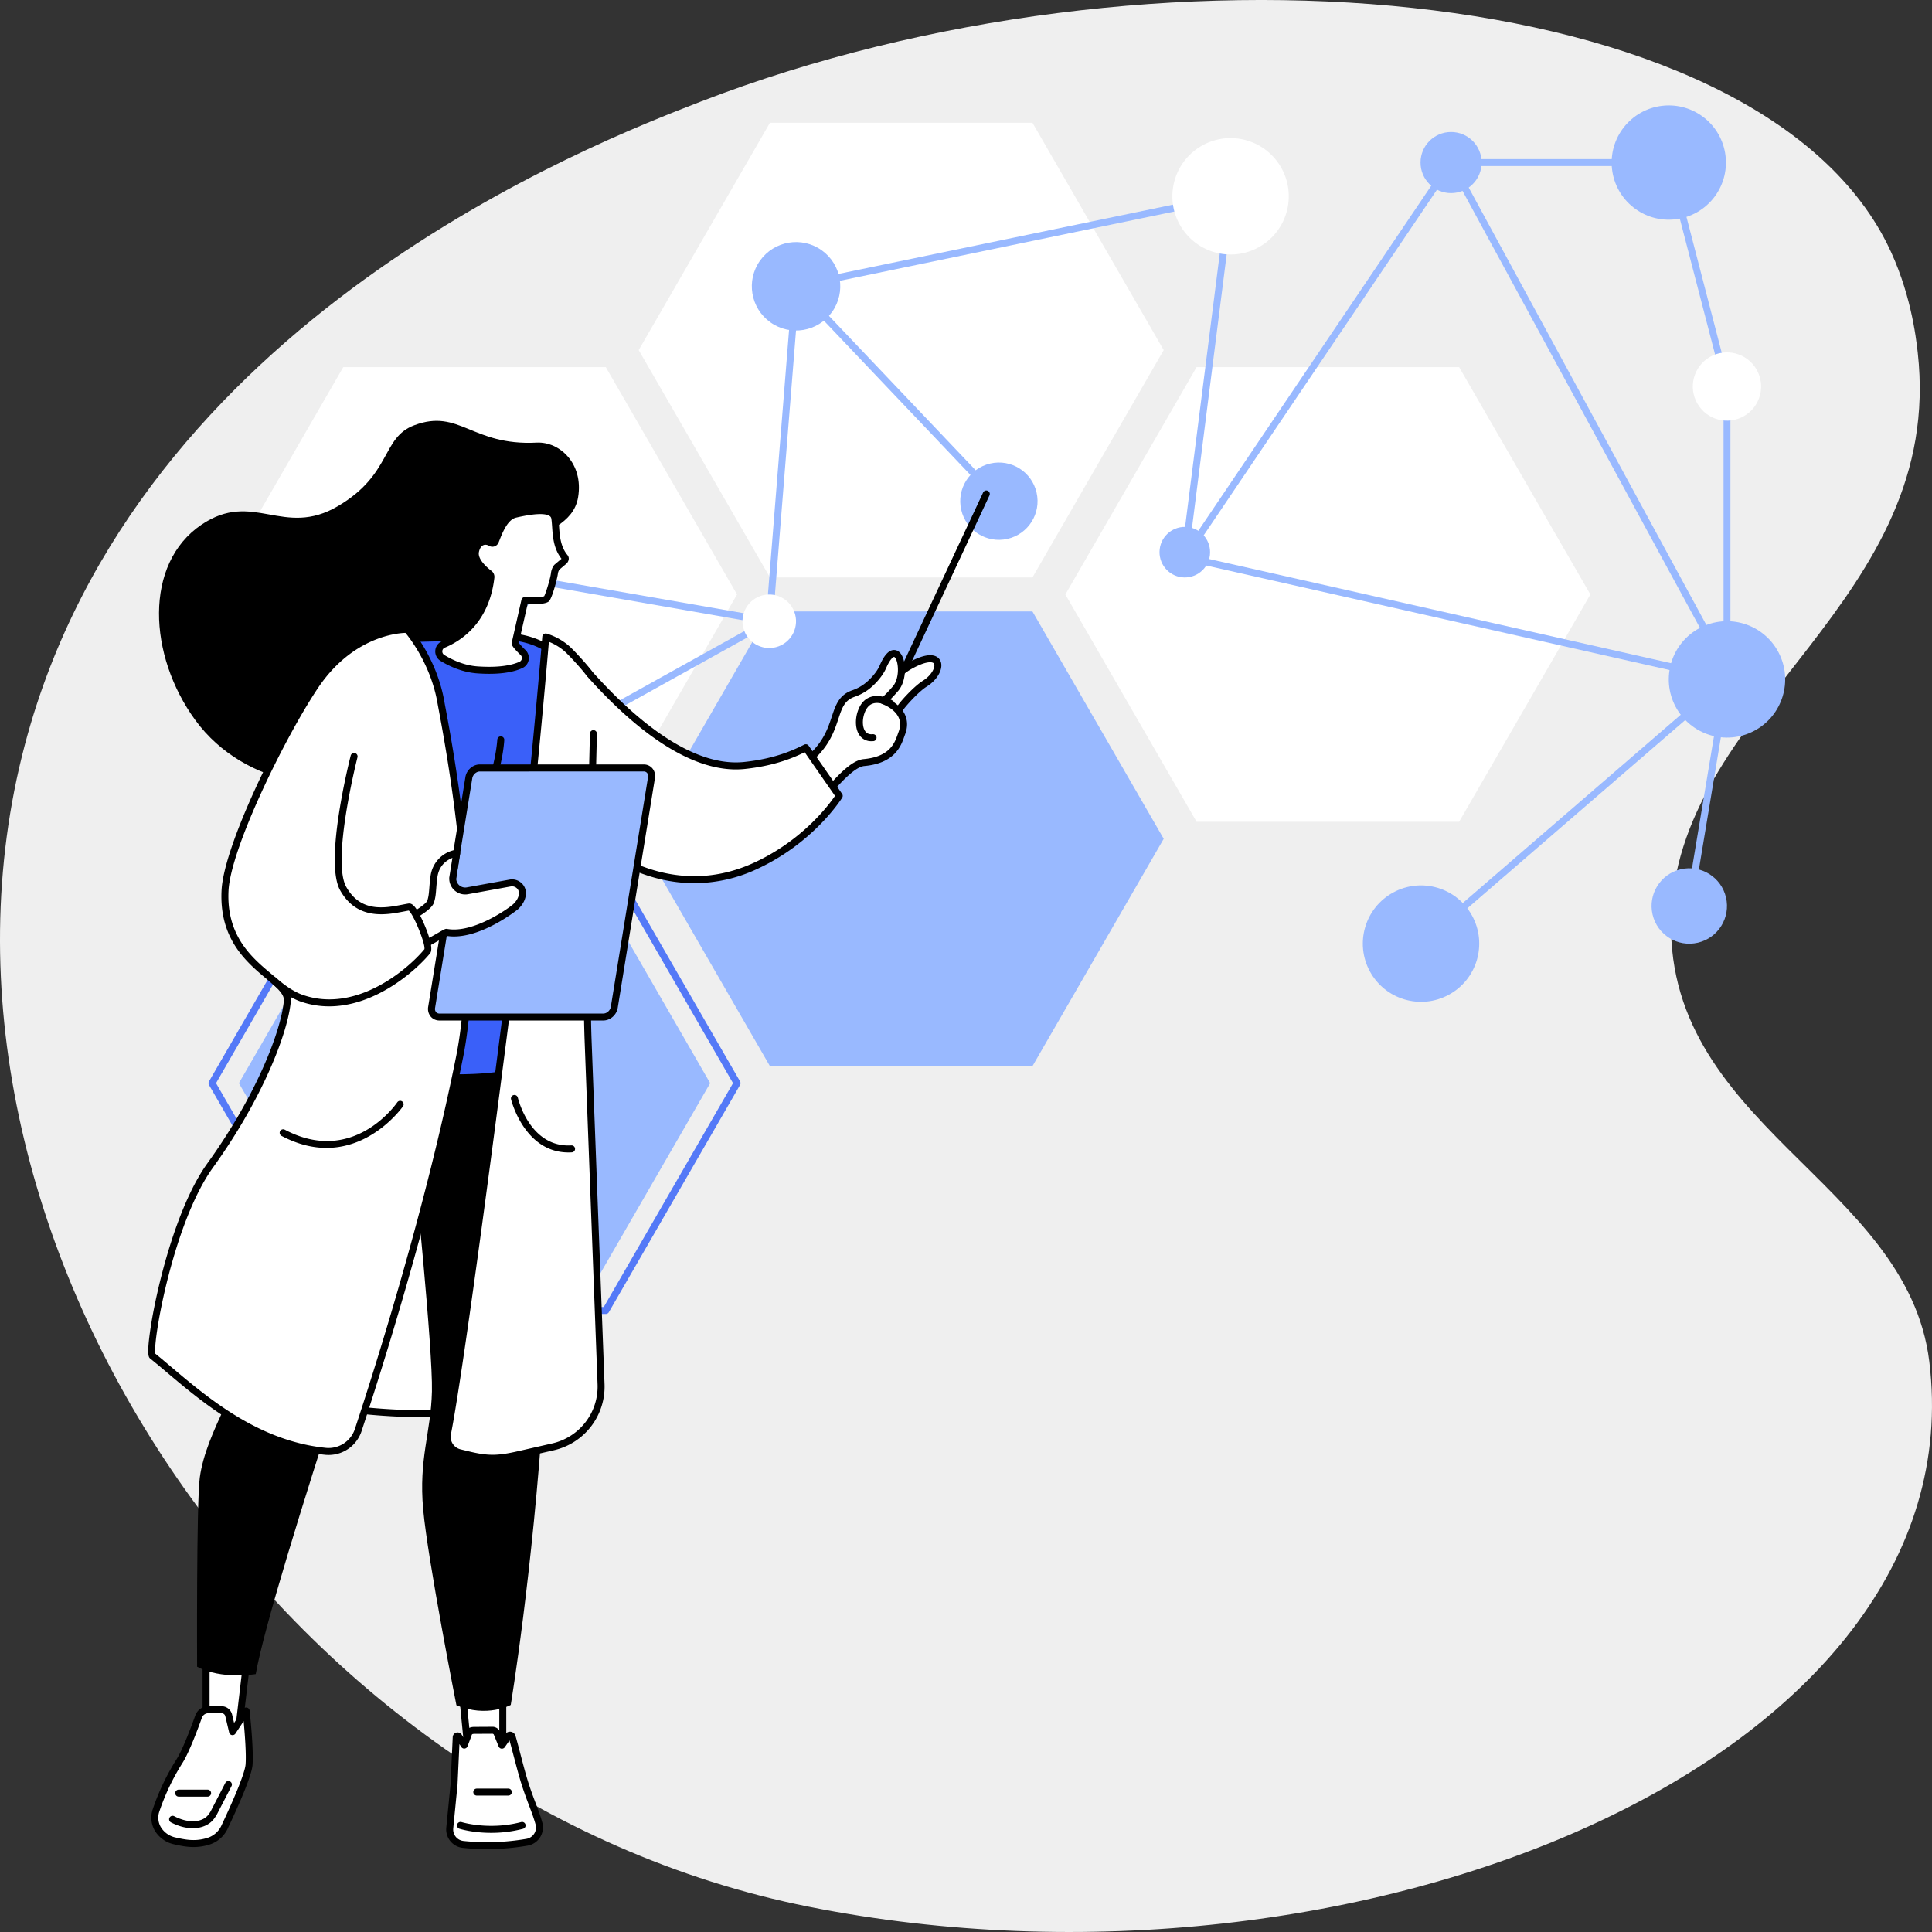 <svg xmlns="http://www.w3.org/2000/svg" viewBox="0 0 1831.21 1831.21"><rect x="0" y="0" width="1831.21" height="1831.21" fill="#333333" stroke="none"/><defs><style>.cls-1{fill:#efefef;}.cls-2{fill:#fff;}.cls-3{fill:#99b9ff;}.cls-4{fill:#5479f7;}.cls-5{fill:#3a60f9;}</style></defs><title>img_appsec1_4_1</title><g id="Layer_2" data-name="Layer 2"><g id="Illustration"><g id="Biotechnology"><path class="cls-1" d="M664.52,96.16C563,135.37,129.94,302.65,23.53,706-97.8,1166,265.08,1707.5,766.71,1807.28c520.34,103.5,1108.11-139.79,1061.94-516.74-21.06-172-255.29-224-244.45-426.57,10.58-197.66,259.58-294.55,233.5-529.78-1.64-14.77-6.9-59-29.12-103.29C1662.4-20.41,1091-68.55,664.52,96.16Z"/><polygon class="cls-2" points="1134.18 347.96 1383 347.96 1507.41 563.44 1383 778.92 1134.18 778.92 1009.78 563.44 1134.18 347.96"/><polygon class="cls-3" points="729.78 579.56 978.59 579.56 1103 795.04 978.59 1010.53 729.78 1010.53 605.37 795.04 729.78 579.56"/><path class="cls-4" d="M574.18,1245.44H325.37a3.32,3.32,0,0,1-2.87-1.65L198.09,1028.31a3.32,3.32,0,0,1,0-3.31L322.5,809.52a3.31,3.31,0,0,1,2.87-1.66H574.18a3.3,3.3,0,0,1,2.87,1.66L701.46,1025a3.32,3.32,0,0,1,0,3.31L577.05,1243.79A3.31,3.31,0,0,1,574.18,1245.44Zm-246.9-6.62h245l122.5-212.17L572.27,814.48h-245l-122.5,212.17Z"/><polygon class="cls-3" points="561.45 1220.07 673.12 1026.65 561.45 833.23 338.11 833.23 226.44 1026.65 338.11 1220.07 561.45 1220.07"/><polygon class="cls-2" points="729.78 116.35 978.59 116.35 1103 331.83 978.59 547.31 729.78 547.31 605.37 331.83 729.78 116.35"/><polygon class="cls-2" points="325.37 347.96 574.18 347.96 698.59 563.44 574.18 778.92 325.37 778.92 200.96 563.44 325.37 347.96"/><path class="cls-3" d="M729.15,592.12a2.75,2.75,0,0,1-.57,0L449.21,543.42a3.31,3.31,0,0,1,1.13-6.52l279.38,48.65a3.31,3.31,0,0,1-.57,6.57Z"/><path class="cls-3" d="M1601.15,862a3.48,3.48,0,0,1-.55,0,3.31,3.31,0,0,1-2.72-3.81l35.23-211.68L1122.24,531.26a3.31,3.31,0,0,1-2.56-3.64l42.81-337.38L757.62,274.11l-25.17,315a3.31,3.31,0,0,1-1.69,2.63L540.92,697.23a3.31,3.31,0,0,1-3.21-5.79L726,586.78l25.23-315.67a3.32,3.32,0,0,1,2.63-3l411.84-85.31a3.35,3.35,0,0,1,2.92.81,3.32,3.32,0,0,1,1,2.85l-43,339,511,115.27a3.31,3.31,0,0,1,2.53,3.77l-35.74,214.76A3.31,3.31,0,0,1,1601.15,862Z"/><path class="cls-3" d="M952.27,482.8a3.33,3.33,0,0,1-2.4-1L752.12,273.65a3.31,3.31,0,1,1,4.8-4.56L954.67,477.21a3.31,3.31,0,0,1-2.4,5.59Z"/><path class="cls-3" d="M1346.88,897.78a3.31,3.31,0,0,1-2.16-5.81l290-250.51a3.31,3.31,0,0,1,4.32,5L1349.05,897A3.32,3.32,0,0,1,1346.88,897.78Z"/><path class="cls-3" d="M1636.89,638.65a3.32,3.32,0,0,1-2.91-1.73l-258.9-476.48L1125.71,529.89a3.31,3.31,0,1,1-5.48-3.71l252.38-373.91a3.29,3.29,0,0,1,1.14-1.08h0l.07,0h0a0,0,0,0,1,0,0h0a3.44,3.44,0,0,1,1.58-.38h206.29a3.32,3.32,0,0,1,3.21,2.48l55.15,212.39a3.46,3.46,0,0,1,.11.84V635.34a3.31,3.31,0,0,1-2.49,3.21A3.34,3.34,0,0,1,1636.89,638.65ZM1381,157.38l252.63,464.94V366.89l-54.41-209.51Z"/><circle class="cls-3" cx="754.52" cy="271.37" r="41.92" transform="translate(96.08 728.97) rotate(-54.58)"/><circle class="cls-3" cx="449.78" cy="540.16" r="60.67" transform="translate(-250.21 476.25) rotate(-45)"/><circle class="cls-3" cx="1581.73" cy="154.07" r="54.16" transform="translate(-7.19 184.77) rotate(-6.67)"/><circle class="cls-2" cx="729.15" cy="588.81" r="25.37" transform="translate(-80.45 116.68) rotate(-8.67)"/><circle class="cls-2" cx="1636.89" cy="366.47" r="32.36" transform="translate(-3.21 718.28) rotate(-24.73)"/><circle class="cls-3" cx="539.32" cy="694.33" r="35.02"/><circle class="cls-2" cx="1166.36" cy="186.06" r="55.16" transform="translate(711.08 1275.89) rotate(-76.39)"/><circle class="cls-3" cx="1636.89" cy="643.97" r="55.16" transform="translate(-111.44 837.43) rotate(-27.79)"/><circle class="cls-3" cx="1346.88" cy="894.48" r="55.16" transform="translate(-263.65 751.82) rotate(-28.53)"/><circle class="cls-3" cx="1601.15" cy="858.73" r="35.74" transform="translate(-153.62 387.69) rotate(-13.18)"/><circle class="cls-3" cx="1375.38" cy="154.07" r="28.96"/><circle class="cls-3" cx="946.77" cy="475.11" r="36.63" transform="translate(-82.11 223.11) rotate(-12.89)"/><circle class="cls-3" cx="1122.97" cy="523.35" r="23.96" transform="translate(581.68 1637.78) rotate(-89.08)"/><path d="M834.16,686.75a3.31,3.31,0,0,1-3-4.71L931.84,466.8a3.31,3.31,0,1,1,6,2.8L837.16,684.85A3.32,3.32,0,0,1,834.16,686.75Z"/><path class="cls-2" d="M876.63,648c-8.63,5.38-22.77,21.27-24.15,24.5-10.87,25.5-32.52.4-32.52.4s24.91-31.8,42.13-41.55C895.3,612.5,894.71,636.69,876.63,648Z"/><path d="M839.1,687.2c-11,0-21.19-11.65-21.65-12.18a3.32,3.32,0,0,1-.1-4.2c1-1.32,25.52-32.44,43.11-42.4,20.94-11.85,28.09-6.85,30.49-2.81,4.08,6.85-1.68,18.37-12.57,25.15h0c-8.29,5.17-21.71,20.5-22.86,23-3.35,7.86-8.1,12.32-14.12,13.26A14.93,14.93,0,0,1,839.1,687.2Zm-14.75-14.53c3.69,3.56,10.43,8.69,16,7.82,3.61-.57,6.65-3.71,9.05-9.33,1.71-4,16.33-20.33,25.44-26h0c8.46-5.28,12.08-13.31,10.38-16.16-1.25-2.11-8-2.46-21.54,5.2C849.85,642,830.31,665.34,824.35,672.67ZM876.63,648h0Z"/><path class="cls-2" d="M836.75,632.16c-3.16,7.37-11.17,16-17.93,20.33a45,45,0,0,1-9.56,4.71c-26.64,9-6.34,43.74-59,73.76-1.85,1.06,8.12,35.92,11.54,44.68C781,757.2,803.15,724.21,819,722.77c29.16-2.68,32.71-19.6,35.85-28,8.26-22-17.44-30.65-17.44-30.65s3.12-1.85,11.4-11.45C861.42,638,850.84,599.33,836.75,632.16Z"/><path d="M761.75,779a3.51,3.51,0,0,1-.71-.08,3.31,3.31,0,0,1-2.37-2c-1.75-4.48-5.13-15.47-7.86-25.57-5.74-21.19-4.57-21.86-2.24-23.18,29.12-16.59,35-34.42,39.77-48.74,3.72-11.24,6.94-20.94,19.86-25.29a41.27,41.27,0,0,0,8.84-4.37c6.63-4.22,14-12.49,16.67-18.83,4.26-9.92,8.71-14.78,13.6-14.86,2,0,5.49.73,8,6.12,4,8.6,3.35,24.16-4.05,32.74-3.36,3.9-5.92,6.58-7.81,8.41,4.51,2.39,10.88,6.79,14.17,13.71,2.74,5.78,2.83,12.17.27,19-.24.63-.48,1.31-.73,2-3.12,8.87-8.92,25.39-37.92,28-9.5.87-23.7,17.1-36.23,31.41-6.3,7.2-12.82,14.64-19,20.56A3.37,3.37,0,0,1,761.75,779Zm-8.4-46c.67,5.68,6.12,25.59,9.78,36.64,4.88-5,10-10.83,14.92-16.49,14.64-16.73,28.47-32.53,40.61-33.64,24.76-2.27,29.28-15.14,32.27-23.65.28-.78.53-1.51.79-2.18,1.9-5.06,1.88-9.7-.05-13.8-4.07-8.61-15.25-12.52-15.36-12.56a3.31,3.31,0,0,1-.63-6h0s3.06-2,10.59-10.76c5.86-6.8,5.72-19.92,3.06-25.61-.79-1.69-1.59-2.31-1.91-2.31h0s-3,.17-7.62,10.85h0c-3.23,7.51-11.48,16.89-19.2,21.81a48.2,48.2,0,0,1-10.28,5.05c-9.8,3.3-12.15,10.38-15.7,21.1C789.87,695.78,783.39,715.34,753.35,733Zm83.41-100.8h0Z"/><path d="M826,702.54a13.29,13.29,0,0,1-10.88-5.08c-4.83-6.11-4.56-16.05-2.14-23.2s6.35-11.56,11.84-13.54c9.91-3.56,20.75,3,21.2,3.32a3.31,3.31,0,1,1-3.47,5.63c-.17-.11-8.66-5.19-15.51-2.71-3.48,1.26-6.1,4.43-7.79,9.42-2.18,6.45-1.75,13.43,1.06,17,1.56,2,3.81,2.81,6.83,2.52a3.31,3.31,0,1,1,.62,6.59C827.18,702.52,826.6,702.54,826,702.54Z"/><path class="cls-2" d="M522.74,768.32c-14.29-83.43-26.91-157-26.91-157s35.05-3.71,53.35,16.59,88.53,104.81,156.52,97.64c30.93-3.27,48.75-12.11,58.08-16.79l31.67,45.58c-9,14.11-35.71,46.11-78.78,66.13-86.12,40.06-153.45-22.06-153.45-22.06Z"/><path d="M658.12,837.1c-55.26,0-94.25-33.72-97-36.15l-40.36-30a3.28,3.28,0,0,1-1.29-2.1l-26.91-157a3.3,3.3,0,0,1,2.91-3.85c1.5-.16,36.95-3.64,56.16,17.66,1.1,1.23,2.4,2.68,3.87,4.34,21.67,24.43,87.64,98.81,149.85,92.22C736,719,753.75,710.06,762.3,705.77a3.29,3.29,0,0,1,4.2,1.07l31.67,45.59a3.3,3.3,0,0,1,.07,3.66c-2.78,4.38-28.7,43.42-80.17,67.36A141,141,0,0,1,658.12,837.1ZM525.78,766.46l39.42,29.26.27.22c.65.61,66.78,60.12,149.81,21.5,45.43-21.13,70.17-54.27,76.17-63.08L762.7,713c-9.68,4.77-27.63,12.77-56.65,15.84a80.47,80.47,0,0,1-8.49.44c-62.86,0-125.73-70.87-147-94.86-1.45-1.64-2.73-3.08-3.82-4.29-13.66-15.15-38-16-47-15.71Z"/><path d="M508.65,419.53c21.71-1.13,44.53,19.78,39.32,51.62-4.26,26-32.24,31.57-46.08,44.47-44.76,41.7-59.56,178.19-125,213.83-52.22,28.44-144.63,17.71-191.77-46.9-44.82-61.44-48.83-148.2,5.77-185.19,49.08-33.26,77.69,12.95,129.61-17.75,51.19-30.25,40.83-64.76,72.19-76.54C435.55,387,447.12,422.72,508.65,419.53Z"/><path class="cls-2" d="M489.89,1335s-183.27,26.69-281.13-40.92S387.67,859.68,387.67,859.68Z"/><path d="M406.74,1343.36c-61.85,0-144.59-8.36-199.86-46.55-11.5-8-18.65-20.14-21.25-36.22C167.42,1147.66,376.13,869.47,385,857.69A3.31,3.31,0,0,1,390.9,859l102.22,475.34a3.32,3.32,0,0,1-2.76,4C489.56,1338.4,454.33,1343.36,406.74,1343.36ZM386,867.52c-30.48,41.39-210.15,290.65-193.8,392,2.29,14.24,8.51,25,18.47,31.84,88.26,61,249.44,44,275.26,40.83Z"/><polygon class="cls-2" points="476.56 1595.27 476.56 1663.32 443.81 1661.32 437.37 1595.27 476.56 1595.27"/><path d="M476.55,1666.62h-.2l-32.74-2a3.32,3.32,0,0,1-3.09-3l-6.45-66.05a3.31,3.31,0,0,1,3.3-3.63h39.18a3.31,3.31,0,0,1,3.31,3.31v68a3.29,3.29,0,0,1-3.31,3.3Zm-29.72-8.43,26.42,1.61v-61.23H441Z"/><path class="cls-2" d="M438.9,1748.17a222.85,222.85,0,0,0,60.62-2,14.23,14.23,0,0,0,11.28-17.9c-3.34-11.87-7.14-19.29-12.63-35.93-4.44-13.48-9.11-33.81-12.75-46.1a2.1,2.1,0,0,0-3.75-.59l-5.91,8.49-4.84-11.66a5,5,0,0,0-3.86-2.43l-17.38.1c-5.16,0-5.54,2.8-6.22,4.93l-3.45,9.06-5.17-8.14a1.31,1.31,0,0,0-2.41.64l-2.06,44.8-4.06,41.22A14.21,14.21,0,0,0,438.9,1748.17Z"/><path d="M461.67,1752.67a217.56,217.56,0,0,1-23.13-1.21A17.56,17.56,0,0,1,423,1732.3l4.05-41.21,2.06-44.63a4.61,4.61,0,0,1,8.5-2.26l1.63,2.57,1.19-3.2c.66-2.19,2-6.76,9.18-6.76h.06l17.35-.1c.11,0,.22,0,.33,0a8.37,8.37,0,0,1,6.39,4,2.58,2.58,0,0,1,.22.44l2.52,6.06,2.45-3.52a5.41,5.41,0,0,1,9.64,1.54c1.49,5,3.14,11.35,4.88,18,2.58,9.86,5.24,20.06,7.85,28,2.48,7.54,4.63,13.21,6.53,18.22,2.3,6,4.28,11.27,6.13,17.86a17.53,17.53,0,0,1-13.9,22.05A226.76,226.76,0,0,1,461.67,1752.67Zm-26.22-99.57-1.78,38.46L429.6,1733a10.93,10.93,0,0,0,9.65,11.93h0a218.48,218.48,0,0,0,59.7-2,10.91,10.91,0,0,0,8.66-13.73c-1.77-6.3-3.71-11.4-5.95-17.31-1.92-5.06-4.1-10.81-6.63-18.49-2.68-8.11-5.36-18.41-8-28.37-1.46-5.58-2.85-10.91-4.12-15.4l-4.47,6.43a3.32,3.32,0,0,1-5.78-.62L468,1644a1.81,1.81,0,0,0-1.12-.68l-17.17.1c-2.31.08-2.38.27-2.91,2l-.18.59-3.51,9.23a3.3,3.3,0,0,1-5.88.59Zm-3.4-5.35Z"/><path d="M465.47,1737.24c-17.32,0-29.21-3.66-30-3.89a3.31,3.31,0,0,1,2-6.31c.26.08,26,8,56.45,0a3.31,3.31,0,1,1,1.68,6.4A118.51,118.51,0,0,1,465.47,1737.24Z"/><path d="M481.8,1701.9H451.92a3.31,3.31,0,1,1,0-6.62H481.8a3.31,3.31,0,0,1,0,6.62Z"/><polygon class="cls-2" points="235.7 1559.26 226.02 1641.31 195.33 1640.24 195.33 1559.26 235.7 1559.26"/><path d="M226,1644.62h-.12l-30.69-1.06a3.33,3.33,0,0,1-3.2-3.31v-81a3.31,3.31,0,0,1,3.31-3.31H235.7a3.3,3.3,0,0,1,3.29,3.7l-9.68,82A3.31,3.31,0,0,1,226,1644.62ZM198.64,1637l24.45.85,8.89-75.32H198.64Z"/><path class="cls-2" d="M233.32,1621.73s4,36.43,2.73,51.09c-.87,10.49-15.26,42.17-23.38,59.34a25.15,25.15,0,0,1-16.21,13.35c-11.24,3.25-20.1,1.8-30.79-.64-13-2.95-22.43-15.09-17.68-29.17a219.06,219.06,0,0,1,22.26-46.62c6-9.56,14.08-31.13,18-42a9.86,9.86,0,0,1,9.3-6.54H210a7,7,0,0,1,6.82,5.4l3.64,15.37Z"/><path d="M183.43,1750.69c-6.32,0-12.26-1.17-18.5-2.59a28.1,28.1,0,0,1-18.42-13.33,24.58,24.58,0,0,1-1.66-20.12,221.75,221.75,0,0,1,22.6-47.34c6-9.5,14.34-32.08,17.66-41.35a13.19,13.19,0,0,1,12.41-8.74H210a10.28,10.28,0,0,1,10,7.94l1.87,7.91,8.68-13.16a3.31,3.31,0,0,1,6.05,1.46c.17,1.5,4,36.92,2.74,51.73-.86,10.39-13.36,38.62-23.69,60.47a28.51,28.51,0,0,1-18.28,15.12A49.51,49.51,0,0,1,183.43,1750.69Zm14.09-126.85a6.58,6.58,0,0,0-6.18,4.34c-4.21,11.77-12.18,33-18.29,42.66a214.93,214.93,0,0,0-21.93,45.92,17.84,17.84,0,0,0,1.16,14.77,21.44,21.44,0,0,0,14.12,10.11c10,2.28,18.47,3.77,29.14.69a21.85,21.85,0,0,0,14.14-11.59c14.06-29.75,22.47-51,23.07-58.19.81-9.68-.73-29.48-1.81-41.2l-7.75,11.77a3.3,3.3,0,0,1-6-1.06l-3.64-15.37a3.67,3.67,0,0,0-3.6-2.85Z"/><path d="M182.67,1732.85c-6.1,0-13.12-1.63-20.7-5.57a3.31,3.31,0,0,1,3.05-5.87c15.53,8.06,27.67,5,32.38-1.25,1.19-1.58,2-2.81,2.17-3.13l14.1-27.3a3.31,3.31,0,0,1,5.88,3l-14.16,27.41a46.26,46.26,0,0,1-2.71,4C198.89,1729.18,191.81,1732.85,182.67,1732.85Z"/><path d="M196.77,1702.91H169.39a3.31,3.31,0,1,1,0-6.62h27.38a3.31,3.31,0,0,1,0,6.62Z"/><path d="M529.16,914.93s-3.26,250.4-13.79,413.41S484.1,1616,484.1,1616s-22.57,12.44-51.49.26c0,0-27.08-137.15-31.49-185.48s7.3-72.32,8.28-111.88-17-214.21-17-214.21-134.63,394.85-150,482.06c0,0-32.6,5.52-55.58-7,0,0-.72-155.28,2.54-179.26,6-44.45,40.76-88.22,47-135.43s9.85-165.7,27-236.77,50.87-150.92,50.87-150.92Z"/><path class="cls-3" d="M306.7,1008.74a3.31,3.31,0,0,1-1.26-6.37,96.86,96.86,0,0,0,42.4-33.94,3.31,3.31,0,1,1,5.38,3.86,103.36,103.36,0,0,1-45.27,36.2A3.24,3.24,0,0,1,306.7,1008.74Z"/><path class="cls-3" d="M509.77,1007.77a3.32,3.32,0,0,1-2.27-.9C491.73,992,489.33,982.58,486,969.53l-.9-3.51a3.31,3.31,0,1,1,6.4-1.67c.32,1.22.62,2.4.91,3.55,3.27,12.85,5.24,20.61,19.61,34.15a3.31,3.31,0,0,1-2.27,5.72Z"/><path class="cls-5" d="M390.67,605.13S344,597.29,298,707.61a294.39,294.39,0,0,0,2,230.16c9.9,22.86,18.75,42.23,22.68,48,24.23,35.72,100.95,38.86,144.59,34a43.9,43.9,0,0,0,39-41.42l12.2-239,32.32.12,2.94-59.62c.26-5.43-4.92-30.49-8-36.17-10.3-18.75-30.67-42-74.76-40.56Z"/><path d="M433.39,1024.93c-42.14,0-93.6-8-113.45-37.28-3.63-5.34-11.14-21.23-23-48.57C264.9,865,264.18,780.2,295,706.33c44.89-107.67,91-105.12,95.89-104.51l80-2c35.55-1.14,61.69,13,77.74,42.28,3.35,6.1,8.75,31.73,8.44,37.92l-2.93,59.63a3.31,3.31,0,0,1-3.31,3.14h0l-29.17-.11-12,235.88a47,47,0,0,1-41.94,44.55A316.71,316.71,0,0,1,433.39,1024.93ZM388.84,608.34c-7.7,0-47.87,4.86-87.76,100.54C271,781.1,271.69,864,303,936.45c14.33,33.11,20.08,44.1,22.38,47.49,24.07,35.47,103.07,36.84,141.49,32.6A40.43,40.43,0,0,0,503,978.24l12.2-239a3.32,3.32,0,0,1,3.31-3.15h0l29.16.11,2.78-56.47c.24-5-4.94-29.5-7.63-34.4-14.76-26.87-38.89-39.95-71.75-38.85l-80.29,2a4.17,4.17,0,0,1-.61,0A10.75,10.75,0,0,0,388.84,608.34Z"/><path class="cls-2" d="M524.25,1371.34a58.5,58.5,0,0,0,45.48-59.24l-12.36-328q-1.18-36.72-.14-73.46l6-245.29c-.79-17.43-13.23-40-26.58-51.08a56.1,56.1,0,0,0-19.31-10.49s-14,172.18-35.43,341c-20.78,163.91-47,359.85-57.72,414.1A15.57,15.57,0,0,0,435.76,1377l6.85,1.68c19.87,4.86,29.23,4.64,49.18.1Z"/><path d="M466.92,1385.51c-7.64,0-15.12-1.22-25.1-3.67l-6.85-1.67a18.85,18.85,0,0,1-14-22c10.79-54.86,37.82-257.24,57.67-413.88C499.76,777.52,513.89,605.2,514,603.47a3.3,3.3,0,0,1,4.27-2.89,59.21,59.21,0,0,1,20.45,11.1c4.79,4,18.68,19.25,22.51,24.78a3.31,3.31,0,0,1-5.44,3.77c-3.72-5.36-17.33-20.17-21.29-23.45a52.9,52.9,0,0,0-14.26-8.49c-2.32,27.65-15.78,184.55-35.09,336.86-19.87,156.73-46.92,359.29-57.75,414.32a12.24,12.24,0,0,0,9.12,14.27l6.85,1.67c18.81,4.61,27.72,4.63,47.65.09l32.47-7.39a55.22,55.22,0,0,0,42.9-55.89l-12.35-328c-.8-24.46-.85-49.25-.15-73.68l5.26-215.25a3.31,3.31,0,0,1,6.62.17l-5.26,215.26c-.7,24.31-.65,49,.14,73.27L573,1312a61.85,61.85,0,0,1-48,62.6L492.52,1382C482.13,1384.32,474.45,1385.51,466.92,1385.51Z"/><path d="M425.31,791.45a3.31,3.31,0,0,1-1.23-6.38c43.17-17.34,47.24-83.31,47.28-84a3.36,3.36,0,0,1,3.49-3.13,3.31,3.31,0,0,1,3.12,3.48c-.16,2.89-4.39,70.86-51.42,89.76A3.41,3.41,0,0,1,425.31,791.45Z"/><path class="cls-2" d="M385.8,596.47s-50-2-87.38,54c-31.95,47.93-83.11,152.36-85.13,193.62-3.45,70,61.17,82.47,59,104.76-2.7,28.38-25.16,89.09-73.06,155.6-39.45,54.78-59.79,176.66-54.71,180.72,34.28,27.36,88.65,82.65,163.7,90.37a29.72,29.72,0,0,0,31.3-20.3c17.63-53.36,67-208.18,96.1-353.8C460.88,875.38,420.75,682.34,418,666.06,410.84,624.27,385.8,596.47,385.8,596.47Z"/><path d="M311.4,1379.06a31.45,31.45,0,0,1-3.48-.18c-65.24-6.71-115.89-49.48-149.4-77.78-5.72-4.82-11.11-9.38-16-13.3-1.49-1.18-3.52-2.81-.36-25.29,2-14.4,5.53-32,9.87-49.43,6.87-27.69,21.79-78.87,44.58-110.51,45.75-63.53,69.63-124.36,72.45-154,.61-6.4-7-12.79-16.62-20.89C233.55,911.83,207.71,890.1,210,844c2.05-41.8,52.61-145.67,85.68-195.29,38-57,88.16-55.59,90.27-55.53a3.35,3.35,0,0,1,2.33,1.09c1,1.17,25.76,29,33,71.26.19,1.15.57,3.18,1.11,6,25.86,137.26,31.74,254.68,16.55,330.62-28.8,144-76.87,295.68-96.19,354.19A32.85,32.85,0,0,1,311.4,1379.06Zm-164.19-96c4.82,3.86,10,8.28,15.58,13,34.85,29.43,82.6,69.74,145.81,76.25a26.27,26.27,0,0,0,27.82-18c19.29-58.39,67.26-209.73,96-353.41,15-75.13,9.14-191.65-16.57-328.09-.54-2.89-.93-5-1.13-6.13-6.12-35.82-25.88-61.34-30.43-66.83-8.18.25-50.71,4-83.11,52.57-31.91,47.88-82.61,151.87-84.58,191.94-2.1,42.85,22.28,63.36,40.09,78.33,11.11,9.34,19.89,16.72,18.95,26.58-2.9,30.49-27.2,92.7-73.67,157.23C164.18,1158.89,144.74,1271.21,147.21,1283.1Z"/><path class="cls-3" d="M610.11,727.9H454.74c-4.9,0-9.54,4.12-10.36,9.19L409.12,954.76c-.82,5.07,2.49,9.18,7.39,9.18H571.87c4.9,0,9.54-4.11,10.36-9.18l35.26-217.67C618.31,732,615,727.9,610.11,727.9Z"/><path d="M571.87,967.25H416.51a10.62,10.62,0,0,1-8.24-3.7,11.48,11.48,0,0,1-2.42-9.32l35.27-217.67c1.08-6.71,7.07-12,13.62-12H610.11a10.61,10.61,0,0,1,8.23,3.71,11.46,11.46,0,0,1,2.42,9.32L585.5,955.29C584.41,962,578.42,967.25,571.87,967.25Zm-117.13-236c-3.28,0-6.53,2.94-7.09,6.41L412.39,955.29a4.8,4.8,0,0,0,.92,4,4,4,0,0,0,3.2,1.37H571.87c3.28,0,6.53-2.93,7.09-6.4l35.27-217.67a4.83,4.83,0,0,0-.93-4,4,4,0,0,0-3.19-1.38Z"/><path class="cls-2" d="M432.9,808.67l-3.79,23.77A11.8,11.8,0,0,0,443,844.34l40.5-7.36a9.85,9.85,0,0,1,11.64,10.15c-.2,3.61-1.82,7.79-6.3,12.15-2.09,2-38,29.4-65.63,24.44-1.21-.22-24.93,15.17-28.06,13.61-4.77-2.37-9.94-16.23-10.9-24.59-.08-.72,21.75-11.52,23.92-18.17,2.24-6.88,1.5-11.69,3.14-23.63C414.08,811.08,432.9,808.67,432.9,808.67Z"/><path d="M395.71,900.75a4.33,4.33,0,0,1-2-.46C387,897,381.87,880.84,381,873.12c-.27-2.33.86-3,5.62-5.8,4.27-2.51,17.25-10.14,18.44-13.78s1.47-6.85,1.83-11.49c.23-3,.52-6.75,1.19-11.56a29,29,0,0,1,24.42-25.1,3.31,3.31,0,0,1,3.69,3.81l-3.75,23.52a8.5,8.5,0,0,0,10,8.37l40.5-7.36a13.15,13.15,0,0,1,11.16,3.12,12.92,12.92,0,0,1,4.38,10.47c-.3,5.08-2.75,9.9-7.31,14.33-.32.31-37.39,30.19-67.61,25.47-1.19.6-3.77,2.09-6.09,3.42C404.35,898.08,398.89,900.75,395.71,900.75Zm-7.87-26.47c1.38,8.13,5.62,17.62,8.33,19.78,3.18-.74,13.47-6.66,18-9.26,7.29-4.19,8-4.63,9.65-4.34,25.06,4.51,59.06-20.08,62.74-23.56,3.33-3.23,5.11-6.59,5.31-10a6.35,6.35,0,0,0-2.16-5.14,6.62,6.62,0,0,0-5.59-1.56l-40.5,7.36a15.11,15.11,0,0,1-17.81-15.25c0-.14,0-.29,0-.43l3-18.72c-5,1.95-12.64,6.75-14.22,18.19-.63,4.61-.9,8.1-1.14,11.17-.37,4.75-.65,8.49-2.14,13-1.81,5.56-11.55,11.66-21.37,17.44Z"/><path d="M309.47,1088c-12.84,0-27.12-3.19-42.62-11.39a3.31,3.31,0,1,1,3.1-5.85c64.36,34.07,104.94-23.53,106.64-26a3.31,3.31,0,0,1,5.46,3.74C381.7,1049,354.35,1088,309.47,1088Z"/><path class="cls-2" d="M259.6,929.29c6,5.62,16.42,13.4,26.36,16.86,53,18.42,103.43-25.37,119.1-44.68,3.58-4.41-12.3-42.62-17.39-41.79-15.95,2.59-45.71,12.38-62.42-17.45-14.91-26.61,10.37-125.34,10.37-125.34Z"/><path d="M312,953.84a81.87,81.87,0,0,1-27.1-4.57c-10.16-3.53-20.88-11.38-27.52-17.55a3.31,3.31,0,1,1,4.5-4.85c6.15,5.71,16,13,25.19,16.15,50.95,17.73,100.2-25,115.22-43.36,1-5.3-10.2-32.67-14.84-36.58-1.49.25-3.09.56-4.79.89-16.53,3.2-44.2,8.55-60.27-20.12-15.38-27.45,9-123.69,10.05-127.78a3.31,3.31,0,0,1,6.41,1.64c-.25,1-24.78,97.74-10.68,122.9,13.73,24.5,36.56,20.09,53.24,16.86,2.06-.4,4-.77,5.75-1.06,3-.48,5.72,1.88,9.37,8.19s16.06,32.87,11.13,39C394.66,919.53,356.14,953.84,312,953.84Z"/><path d="M538.86,1092.33c-42,0-54.35-49.89-54.48-50.4a3.31,3.31,0,0,1,6.44-1.54c.47,1.94,11.82,47.54,50.74,45.24a3.34,3.34,0,0,1,3.49,3.12,3.3,3.3,0,0,1-3.11,3.49C540.89,1092.3,539.86,1092.33,538.86,1092.33Z"/><path class="cls-2" d="M465.25,514.51a3,3,0,0,0,4.22-1.51c3.23-7.95,8.4-23.18,18.93-25.61,13.56-3.13,35.51-7.17,37.39,3.54,1.66,9.4-.29,25.61,9.6,37.36,1,1.13.13,2.93-1,3.82l-6.23,5.25c-1.31,1-2.43,4.34-2.59,6-.5,5.1-5.73,22.83-7.5,24.23-3.43,2.73-20.58,1.67-20.58,1.67l-9.15,40.39c-.29,1,3.78,5.27,7.54,9a7.18,7.18,0,0,1-2.11,11.66c-7,3.17-19.42,6.15-40.92,4.69-13.61-.92-25.32-6.34-33.45-11.34a7.22,7.22,0,0,1,.95-12.81c15.6-6.45,40.31-23,45-63.65a3.76,3.76,0,0,0-1.48-3.43c-4.07-3.06-15-12.07-13.11-21.2C452.72,512.83,460,511.36,465.25,514.51Z"/><path d="M463.66,638.66q-5.27,0-11.07-.4c-14.63-1-27.09-7-35-11.82a10.51,10.51,0,0,1-5-9.85,10.39,10.39,0,0,1,6.41-8.83c14.1-5.84,38.43-21.52,42.93-61a.46.46,0,0,0-.18-.42c-6.29-4.72-16.53-14.2-14.36-24.52,1.15-5.46,4-9.43,8-11.17a12.42,12.42,0,0,1,11.2.79l.64-1.8c3.61-9.12,9.07-22.89,20.42-25.51,19.4-4.47,30.77-4.67,36.87-.63a10.14,10.14,0,0,1,4.52,6.83,80.38,80.38,0,0,1,.85,8.53c.58,8.59,1.31,19.3,8,27.27a5.16,5.16,0,0,1,1.16,3.93,7,7,0,0,1-2.73,4.65l-6.09,5.15a9.22,9.22,0,0,0-1.44,3.78c-.36,3.69-5.4,23.86-8.73,26.5s-13.67,2.79-20,2.53l-8.32,36.65a65.37,65.37,0,0,0,6.41,6.9,10.49,10.49,0,0,1-3.06,17C487.23,636.86,476.69,638.66,463.66,638.66Zm-3.57-122.34a5,5,0,0,0-2,.42c-2,.88-3.44,3.11-4.14,6.47-1.51,7.18,8.69,15.49,11.85,17.87a7.12,7.12,0,0,1,2.79,6.46c-4.89,42.82-31.54,59.94-47,66.33a3.75,3.75,0,0,0-2.34,3.25,3.88,3.88,0,0,0,1.86,3.68c7.24,4.46,18.66,10,31.93,10.86,21.32,1.44,33.15-1.6,39.33-4.4a3.89,3.89,0,0,0,2.25-2.89,3.81,3.81,0,0,0-1.09-3.4c-8.42-8.29-9-10.1-8.4-12.25l9.11-40.2a3.27,3.27,0,0,1,3.43-2.57c7.85.49,16.05.08,18.12-.86,1.56-2.8,6-17.36,6.45-22.06.18-1.81,1.4-6.42,3.89-8.31l6.07-5.12c-7.49-9.48-8.26-21-8.89-30.27-.2-2.9-.38-5.64-.76-7.82a3.5,3.5,0,0,0-1.66-2.46c-4.28-2.83-15-2.31-31.73,1.56-8,1.84-12.85,14.14-15.76,21.5l-.86,2.14a6.32,6.32,0,0,1-3.87,3.63,6.08,6.08,0,0,1-5.1-.53h0A6.78,6.78,0,0,0,460.09,516.32Zm31.49,93.78-.06.27A1.31,1.31,0,0,0,491.58,610.1Zm-24.64-98.43h0Z"/></g></g></g></svg>